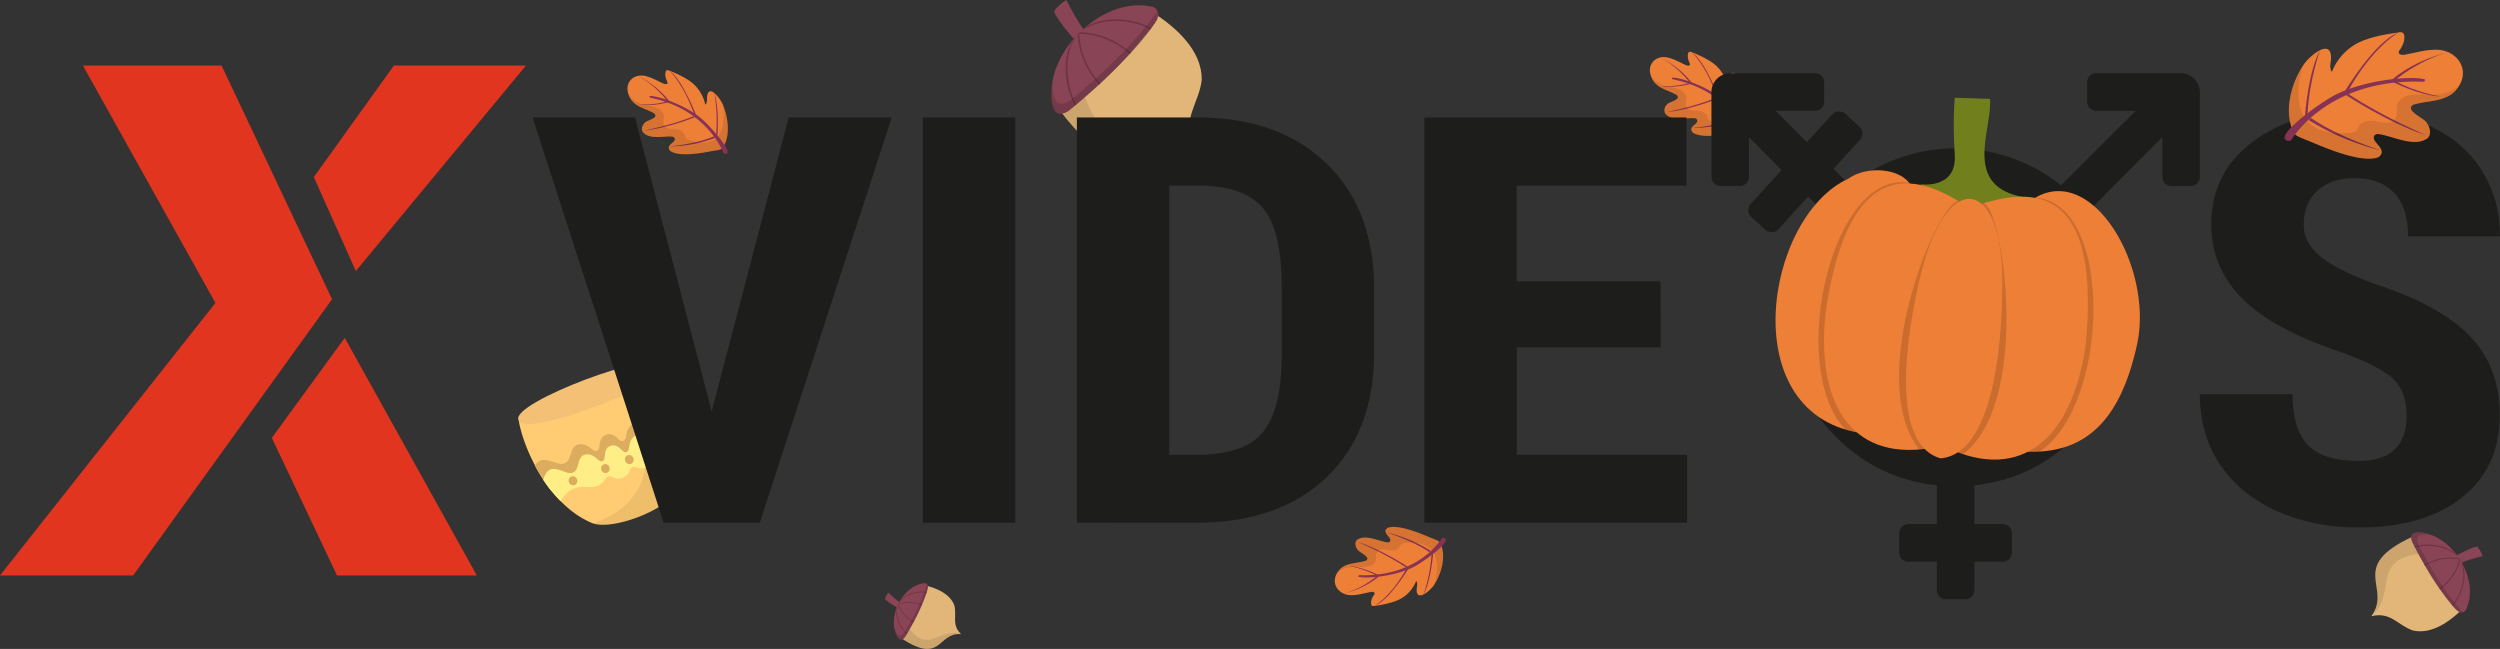 <svg xmlns="http://www.w3.org/2000/svg" viewBox="0 0 1494.48 387.93"><rect x="0" y="0" width="1494.48" height="387.93" fill="#333333" stroke="none"/><defs><style>.cls-1{fill:#1d1d1b;}.cls-2{fill:#ee7f37;}.cls-3{fill:#863254;}.cls-4{opacity:0.1;}.cls-5{fill:#e2b679;}.cls-6{fill:#894456;}.cls-7{fill:#703245;}.cls-8{opacity:0.15;}.cls-9{fill:#ffcc73;}.cls-10{fill:#dcad5f;}.cls-11{fill:#ffee86;}.cls-12{opacity:0.07;}.cls-13{fill:#f4c076;}.cls-14{fill:#e1351f;}.cls-15{fill:#717f1d;}</style></defs><g id="Calque_13" data-name="Calque 13"><path class="cls-1" d="M1462.94,261.3q0-14.81-8.54-22.38t-31.1-15.72q-41.15-13.81-59.18-32.36t-18-43.85q0-30.62,24.51-49.17t62.28-18.55q25.18,0,44.91,9.4t30.34,26.54q10.61,17.15,10.61,38.94h-55q0-17-8.18-25.88t-23.58-8.9q-14.46,0-22.54,7.57t-8.08,20.39q0,10,9,18t31.94,16.72q40,12.81,58.15,31.45T1518.56,261q0,31.62-22.74,49.42T1434,328.19q-26.49,0-48.28-9.65t-34.1-27.62q-12.32-18-12.31-42.43h55.43q0,21,9.2,30.45t30.06,9.48Q1462.95,288.42,1462.94,261.3Z" transform="translate(-24.26 -12.86)"/></g><g id="ThanksGiving"><path class="cls-2" d="M1475.72,95.22c-7.67,6.2-20.59-.88-29.32-2.18a3,3,0,0,0-2.29.41c-4.18,3.8,8.71,8.52,1.93,13.41-9.92,3.75-31.31-5.38-41-9.51-2.13-.94-8.43-2.9-9.45-4.94-6.4-12.2-1.89-29.28,5.41-40.38,3.32-5.44,17.51-17.47,16.71-3.57-.33,2.51-1,5.35.56,7.35a33,33,0,0,1,20.59-19.37c6.22-2.24,12.8-3.23,19.34-4.22a3.26,3.26,0,0,1,2.54.32,2.88,2.88,0,0,1,.8,2.2c.25,3.34-1.46,6.22-3.28,8.82-.49,1.94,1.88,2.32,3.5,2,5.83-1,11.55-2.81,17.46-2.92,12.63-.9,22.25,10.77,14.69,22.11-6.1,9.53-17.5,7.8-26.85,10.68-5.87,3.35,6.31,7.84,7.82,10.85C1476.92,88.83,1477.79,92.74,1475.72,95.22Z" transform="translate(-24.26 -12.86)"/><path class="cls-3" d="M1402.19,81.76s1.82-26,9-38.91c0,0-6.54,18.28-7.47,37.77Z" transform="translate(-24.26 -12.86)"/><path class="cls-3" d="M1425.68,67.87s18.24-30.5,32.51-35.65c0,0-15.41,8.43-30.11,34.76Z" transform="translate(-24.26 -12.86)"/><path class="cls-3" d="M1404.25,84.56a148.47,148.47,0,0,0,43.65,18.3s-25.5-7.93-42.14-19.49Z" transform="translate(-24.26 -12.86)"/><path class="cls-3" d="M1426.52,69.56s24.21,16.2,48.56,24.39c0,0-27.32-11.68-47.1-25Z" transform="translate(-24.26 -12.86)"/><path class="cls-3" d="M1453.55,61.07s11.41-11.24,34.11-17c0,0-15.47,3.7-31.54,16.63Z" transform="translate(-24.26 -12.86)"/><path class="cls-3" d="M1454.13,61.51s15,8.17,29,9.07c0,0-14.81-2.39-27-9.34Z" transform="translate(-24.26 -12.86)"/><path class="cls-4" d="M1475.72,95.22c-7.67,6.2-20.59-.88-29.32-2.18a3,3,0,0,0-2.29.41c-4.18,3.79,8.71,8.53,1.93,13.41-9.93,3.75-31.31-5.38-41-9.51-2.13-.94-8.43-2.9-9.45-4.94-6.4-12.2-1.89-29.27,5.41-40.38-.09.26-15.81,44.82,29,40.15a4.83,4.83,0,0,0,3.92-2.94c1.06-2.47,4.07-5.59,12.62-3.52,10.4,2.53,10.77-4,10.45-6.92a7.66,7.66,0,0,1,1.55-5.63c7.68-8.78,23.23,1.89,35.89-9.16-2.89,4.89-8.24,7.94-13.78,9.06-3.55,1.07-20.64.49-13.3,7.25C1472.05,83.42,1480.05,88.93,1475.72,95.22Z" transform="translate(-24.26 -12.86)"/><path class="cls-3" d="M1390.73,96.5a2.58,2.58,0,0,0,3.36-.09s21.32-36.9,78.7-34.67a1.08,1.08,0,0,0,1.08-1.35h0c-5.63-2.26-34.63-.55-54.08,9.39C1405.93,77.71,1385.78,93.45,1390.73,96.5Z" transform="translate(-24.26 -12.86)"/><path class="cls-2" d="M835.24,335.82c4.79-3.9,12.81.47,18.23,1.24a1.89,1.89,0,0,0,1.43-.26c2.61-2.39-5.38-5.29-1.15-8.37,6.19-2.37,19.46,3.24,25.48,5.79,1.32.57,5.24,1.77,5.86,3,3.93,7.59,1.07,18.26-3.52,25.23-2.09,3.4-11,11-10.41,2.28.22-1.57.63-3.34-.32-4.58A20.93,20.93,0,0,1,858,372.37a62.72,62.72,0,0,1-12.05,2.7,2,2,0,0,1-1.58-.18,1.77,1.77,0,0,1-.49-1.38c-.14-2.08.93-3.88,2.08-5.51.31-1.22-1.17-1.45-2.17-1.27-3.63.63-7.2,1.8-10.88,1.89-7.86.61-13.8-6.64-9-13.75,3.83-6,10.91-4.93,16.74-6.76,3.67-2.12-3.89-4.88-4.82-6.75C834.47,339.81,834,337.37,835.24,335.82Z" transform="translate(-24.26 -12.86)"/><path class="cls-3" d="M880.94,343.94s-1.24,16.21-5.73,24.32a93.66,93.66,0,0,0,4.79-23.6Z" transform="translate(-24.26 -12.86)"/><path class="cls-3" d="M866.27,352.7s-11.46,19.11-20.36,22.37c0,0,9.62-5.31,18.86-21.81Z" transform="translate(-24.26 -12.86)"/><path class="cls-3" d="M879.66,342.2a90.78,90.78,0,0,0-27.08-11.26s15.83,4.85,26.14,12Z" transform="translate(-24.26 -12.86)"/><path class="cls-3" d="M865.75,351.65s-15-10-30.12-15c0,0,17,7.19,29.21,15.44Z" transform="translate(-24.26 -12.86)"/><path class="cls-3" d="M848.91,357.05s-7.14,7.06-21.29,10.71a56,56,0,0,0,19.69-10.5Z" transform="translate(-24.26 -12.86)"/><path class="cls-3" d="M848.55,356.78s-9.31-5-18-5.55A56.54,56.54,0,0,1,847.28,357Z" transform="translate(-24.26 -12.86)"/><path class="cls-4" d="M835.24,335.82c4.8-3.9,12.81.47,18.23,1.24a1.89,1.89,0,0,0,1.43-.26c2.62-2.38-5.38-5.29-1.15-8.37,6.19-2.37,19.46,3.24,25.48,5.79,1.32.57,5.24,1.77,5.86,3,3.93,7.59,1.07,18.26-3.52,25.22.06-.16,10-28-17.87-24.95a3.06,3.06,0,0,0-2.45,1.85c-.67,1.54-2.55,3.51-7.86,2.24-6.47-1.53-6.72,2.55-6.53,4.36a4.84,4.84,0,0,1-1,3.52c-4.81,5.51-14.44-1.09-22.36,5.86a13,13,0,0,1,8.61-5.71c2.21-.68,12.84-.38,8.3-4.58C837.48,343.17,832.52,339.76,835.24,335.82Z" transform="translate(-24.26 -12.86)"/><path class="cls-3" d="M888.13,334.69a1.61,1.61,0,0,0-2.09.07s-13.41,23.12-49.1,21.94a.68.68,0,0,0-.68.85h0c3.49,1.39,21.54.21,33.68-6.07C878.6,346.48,891.19,336.58,888.13,334.69Z" transform="translate(-24.26 -12.86)"/><path class="cls-5" d="M742.67,60.32C741.14,75.14,730,84,738.21,100.57l-.1.12c-30.35-13-39.22,31.87-79.73-21.08L715.13,21.4C727.43,29.68,742.61,42.83,742.67,60.32Z" transform="translate(-24.26 -12.86)"/><path class="cls-4" d="M738.11,100.68h0c-30.35-13-39.22,31.87-79.73-21.08l3.43-3.52,11.09-5.16C687.43,112.29,713.75,81.72,738.11,100.68Z" transform="translate(-24.26 -12.86)"/><path class="cls-6" d="M716.24,19.49c1.81,3.47-1.68,7.53-3.88,10.34a267.26,267.26,0,0,1-30.31,32.9c-7,6.48-12.64,11.3-19,16.43-11.72,7.4-10.88-11-9.58-17.82C658,35.87,687.31,11,713,16.91A4.58,4.58,0,0,1,716.24,19.49Z" transform="translate(-24.26 -12.86)"/><path class="cls-6" d="M666.43,36.34S655.6,24.21,654.36,19.55a25.42,25.42,0,0,1,7.4-6.69s6.8,13.64,10.78,18Z" transform="translate(-24.26 -12.86)"/><path class="cls-7" d="M667.94,34c-12.08,17.24-.79,42.41-.18,41.27l-.73.6C661.76,68.06,656.91,45.89,667.94,34Z" transform="translate(-24.26 -12.86)"/><path class="cls-7" d="M712.36,29.83c-.14.2-.3.4-.45.59-8.53-5.16-27.78-8.43-41.36,1C682,20.41,704.78,24.29,712.36,29.83Z" transform="translate(-24.26 -12.86)"/><path class="cls-7" d="M700.05,44.24a.47.47,0,0,1,.12.2l-.54.6a47.84,47.84,0,0,0-30.09-12l-.12.12a46.93,46.93,0,0,0,12.63,29.56l-.69.64a48,48,0,0,1-12.87-29.92c.43-.45.87-.9,1.31-1.34A47.94,47.94,0,0,1,700.05,44.24Z" transform="translate(-24.26 -12.86)"/><path class="cls-8" d="M716.24,19.49C719.81,31.93,663.54,79,663,79.16c-11.72,7.4-10.88-11-9.58-17.82-.25,6.57.75,18,10.26,11.83C675.06,64.08,699.31,43.3,716.24,19.49Z" transform="translate(-24.26 -12.86)"/><path class="cls-5" d="M1466.74,389.78c-9.17-3.08-13.22-11.41-24.87-8.56l0-.08c12.56-17.37-14.6-29.39,24.72-47.51l28.78,44.26C1488.33,384.5,1477.83,392.24,1466.74,389.78Z" transform="translate(-24.26 -12.86)"/><path class="cls-4" d="M1441.82,381.14h0c12.56-17.37-14.6-29.39,24.72-47.51l1.74,2.68,1.69,7.76C1441.69,347.38,1457.31,368.41,1441.82,381.14Z" transform="translate(-24.26 -12.86)"/><path class="cls-6" d="M1496.38,378.86c-2.46.65-4.53-2.14-6-3.93a173,173,0,0,1-16.52-23.9c-3.11-5.36-5.36-9.62-7.7-14.39-3-8.48,8.54-5.31,12.65-3.53,15.49,6.52,27.07,28.63,19.66,44.09A3,3,0,0,1,1496.38,378.86Z" transform="translate(-24.26 -12.86)"/><path class="cls-6" d="M1492.8,344.9s9.24-5.13,12.36-5.25a16.53,16.53,0,0,1,3.19,5.64s-9.61,2.37-12.95,4.26Z" transform="translate(-24.26 -12.86)"/><path class="cls-7" d="M1494.05,346.19c-9.2-10.11-26.75-6.55-26.12-6-.09-.19-.19-.37-.28-.55C1473.37,337.42,1488.11,337.5,1494.05,346.19Z" transform="translate(-24.26 -12.86)"/><path class="cls-7" d="M1490.38,374.93c-.11-.12-.21-.25-.31-.37,4.49-4.67,9.3-16.4,5.28-26.35C1500.67,357.05,1495,370.91,1490.38,374.93Z" transform="translate(-24.26 -12.86)"/><path class="cls-7" d="M1483,365.08a.33.33,0,0,1-.14,0l-.3-.43a31,31,0,0,0,11.89-17.35l-.06-.09a30.48,30.48,0,0,0-20.53,3.78l-.31-.52a31.1,31.1,0,0,1,20.79-3.89c.23.34.44.68.66,1A31.14,31.14,0,0,1,1483,365.08Z" transform="translate(-24.26 -12.86)"/><path class="cls-8" d="M1496.38,378.86c-8.39.49-30.2-41.88-30.22-42.22-3-8.48,8.54-5.31,12.65-3.53-4.12-1.09-11.51-2.09-9,4.82C1474,346.41,1483.71,364.74,1496.38,378.86Z" transform="translate(-24.26 -12.86)"/><path class="cls-9" d="M431.05,258.72c3.87,16.15,3.9,32.87-3.36,48.55-6.22,10.94-37.26,22.57-49,18.45-25.4-10.09-41.21-43-44.38-61.71l86.09-32.39A105,105,0,0,1,431.05,258.72Z" transform="translate(-24.26 -12.86)"/><path class="cls-10" d="M431.05,258.72a89.53,89.53,0,0,1,2.54,18.1c-17.55-4.11-16.69,10.19-28.7,9.31-4.66-1.2-5.39-.85-7.13,3.55a8.92,8.92,0,0,1-8.37,3.15c-4.25-2.17-5-2-7.7,2-8.39,8.52-17.18-2.65-27.61,11.75A90,90,0,0,1,344,291.21c3.65-6,9.54-2.41,14.47-1.19,6.83.94,6-5.06,8.39-9.3,2.3-3.33,6.92-2.76,9.73-.48,1.16.75,2.65,2.54,4.33,2.14,3.15-.71,0-7.18,5.56-9.59,5.84-2,7.72,5.06,10.58,3.51,1.52-.8,1.46-3.13,1.84-4.46.6-3.56,3.73-7,7.63-6,4.6,1.63,7.89,6.68,12.45,1.46C422.07,262.83,424,256.31,431.05,258.72Z" transform="translate(-24.26 -12.86)"/><path class="cls-9" d="M420.38,231.62c25.22-8.11,36.2,44.28,13.22,50.15l-.24-9s7.68-8.32,2.88-21.33-8.36-15-12.55-13.46Z" transform="translate(-24.26 -12.86)"/><path class="cls-11" d="M432.87,268.29a79.32,79.32,0,0,1,.58,16.26c-17.05-5.19-15.89,9.33-27.08,8.15-4.41-1.28-5-.9-6.51,3.29a7.7,7.7,0,0,1-7.65,2.88c-3.9-2.16-4.61-2-7.06,1.82-7.61,8.26-16.38-3.43-25.77,11.77A79.8,79.8,0,0,1,349,299.68c3-9.47,7.71-6.46,14.69-4.18,6.35,1.07,5.47-4.91,7.54-8.85,2.1-3.23,6.39-2.47,9-.26,1.09.76,2.49,2.52,4,2.17,2.89-.63-.13-7,4.93-9.18,5.32-1.78,7.2,5.06,9.83,3.63,1.38-.75,1.28-3,1.6-4.29.47-3.35,3.2-6.77,6.91-5.71,4.12,1.59,7.47,6.66,11.51,1.68,2.55-3.23,2.94-8.44,8.13-8.5A9.28,9.28,0,0,1,432.87,268.29Z" transform="translate(-24.26 -12.86)"/><path class="cls-10" d="M369.15,299.36a2.54,2.54,0,1,1-4.74,1.79A2.54,2.54,0,1,1,369.15,299.36Z" transform="translate(-24.26 -12.86)"/><path class="cls-10" d="M388.54,292.07a2.54,2.54,0,1,1-4.75,1.78A2.54,2.54,0,1,1,388.54,292.07Z" transform="translate(-24.26 -12.86)"/><path class="cls-10" d="M402.81,286.7a2.54,2.54,0,1,1-4.74,1.78A2.54,2.54,0,1,1,402.81,286.7Z" transform="translate(-24.26 -12.86)"/><path class="cls-10" d="M422.69,279.22a2.54,2.54,0,1,1-4.75,1.78A2.54,2.54,0,1,1,422.69,279.22Z" transform="translate(-24.26 -12.86)"/><path class="cls-12" d="M431.05,258.72c3.87,16.15,3.9,32.87-3.36,48.55-6,10.79-37.36,22.64-49,18.45,54-17.86,24.3-79.46,24.3-79.46l8-11.11,9.37-3.53A105,105,0,0,1,431.05,258.72Z" transform="translate(-24.26 -12.86)"/><path class="cls-13" d="M420.23,231.68c5.85,10.09-83.69,43.78-85.94,32.33C328.44,253.92,418,220.23,420.23,231.68Z" transform="translate(-24.26 -12.86)"/><path class="cls-5" d="M594.82,374.92c1.47,6.22-1.79,11.39,3.87,16.93l0,.06c-14.13-1-11.39,18.44-35.27,2.7L578.18,363C584.33,364.65,592.33,367.84,594.82,374.92Z" transform="translate(-24.26 -12.86)"/><path class="cls-4" d="M598.66,391.91h0c-14.13-1-11.39,18.44-35.27,2.7l.9-1.91,3.76-3.65C579.77,403.75,586.12,387.66,598.66,391.91Z" transform="translate(-24.26 -12.86)"/><path class="cls-6" d="M578.36,362.1c1.22,1.15.38,3.29-.12,4.74a113.49,113.49,0,0,1-7.64,17.59c-1.92,3.62-3.53,6.37-5.39,9.34-3.7,4.65-6-2.94-6.39-5.86-1.74-11,6.62-25.17,17.88-26.4A2,2,0,0,1,578.36,362.1Z" transform="translate(-24.26 -12.86)"/><path class="cls-6" d="M560.55,376s-6.09-3.39-7.25-5.1a11,11,0,0,1,2.05-3.76s4.68,4.57,6.91,5.78Z" transform="translate(-24.26 -12.86)"/><path class="cls-7" d="M560.84,374.8c-2.46,8.68,5.66,17.29,5.74,16.74l-.21.35C563.14,389.45,558,381.16,560.84,374.8Z" transform="translate(-24.26 -12.86)"/><path class="cls-7" d="M578.24,366.84l-.09.3c-4.19-.89-12.45.5-16.62,6.22C564.63,367.3,574.39,365.66,578.24,366.84Z" transform="translate(-24.26 -12.86)"/><path class="cls-7" d="M575.29,374.41a.14.14,0,0,1,.07.06l-.13.32a20.48,20.48,0,0,0-13.88-.61l0,.06a20.08,20.08,0,0,0,9.28,10.19l-.19.36a20.59,20.59,0,0,1-9.43-10.3c.11-.25.23-.49.35-.73A20.57,20.57,0,0,1,575.29,374.41Z" transform="translate(-24.26 -12.86)"/><path class="cls-8" d="M578.36,362.1c3.2,4.53-13,31.54-13.15,31.67-3.7,4.65-6-2.94-6.39-5.86.82,2.69,2.84,7.18,5.82,3.34C568,386,574.85,374.13,578.36,362.1Z" transform="translate(-24.26 -12.86)"/><path class="cls-2" d="M1019.67,80.67c4,5,12.27,2.42,17.56,2.87a1.92,1.92,0,0,1,1.32.59c2.14,3-5.9,4-2.32,8,5.55,3.75,19,1.17,25.13,0,1.34-.28,5.25-.59,6-1.71,4.86-6.65,3.69-17.89.34-25.83-1.49-3.85-8.84-13.35-9.59-4.61,0,1.6.12,3.45-1,4.47a23.32,23.32,0,0,0-10.5-15,63.81,63.81,0,0,0-11.09-5.4,1.86,1.86,0,0,0-1.53-.17,1.69,1.69,0,0,0-.67,1.25c-.43,2,.32,4.07,1.17,5.94.12,1.28-1.32,1.17-2.25.77-3.37-1.44-6.6-3.41-10.09-4.33-7.4-2.37-14.12,3.48-10.64,11.6,2.78,6.79,9.68,7.36,15,10.49,3.18,2.93-4.42,4-5.58,5.61A4.54,4.54,0,0,0,1019.67,80.67Z" transform="translate(-24.26 -12.86)"/><path class="cls-3" d="M1064.41,82.92s1.2-16.37-1.9-25.43a101.36,101.36,0,0,1,1.11,24.5Z" transform="translate(-24.26 -12.86)"/><path class="cls-3" d="M1051.71,70.91s-8.13-21.54-16.13-26.79c0,0,8.39,7.44,14.79,25.9Z" transform="translate(-24.26 -12.86)"/><path class="cls-3" d="M1062.94,84.35a79.9,79.9,0,0,1-27.46,5.06s15.8-1.24,26.67-6Z" transform="translate(-24.26 -12.86)"/><path class="cls-3" d="M1051.07,71.84s-15.76,6.56-30.91,8.13c0,0,17.21-3.3,30.09-8.72Z" transform="translate(-24.26 -12.86)"/><path class="cls-3" d="M1035.8,62.68s-5.77-8.62-18.72-15.43a60.35,60.35,0,0,1,17.23,14.86Z" transform="translate(-24.26 -12.86)"/><path class="cls-3" d="M1035.42,62.87s-9.61,2.9-18,1.44c0,0,9,.65,16.82-1.9Z" transform="translate(-24.26 -12.86)"/><path class="cls-4" d="M1019.67,80.67c4,5,12.27,2.42,17.56,2.87a1.92,1.92,0,0,1,1.32.59c2.14,3-5.9,4-2.32,8,5.55,3.75,19,1.17,25.13,0,1.34-.28,5.25-.59,6-1.71,4.86-6.65,3.69-17.88.34-25.83,0,.18,5.43,30.09-20.68,20.74A3.38,3.38,0,0,1,1045,83c-.41-1.69-1.92-4.06-7.16-4-6.39.07-6-4-5.59-5.8a5.26,5.26,0,0,0-.43-3.72c-3.77-6.55-13.92-2.17-20.45-10.85a14.17,14.17,0,0,0,7.37,7.6c2,1.18,12.18,3.28,7.24,6.42C1022.88,73.88,1017.66,76.14,1019.67,80.67Z" transform="translate(-24.26 -12.86)"/><path class="cls-3" d="M1069.91,93.71a1.57,1.57,0,0,1-2-.54s-9.39-26-43.57-32.85a.74.74,0,0,1-.53-1h0c3.53-.59,20.56,4.65,31.22,13.62C1062.55,79.86,1073.1,92.53,1069.91,93.71Z" transform="translate(-24.26 -12.86)"/><path class="cls-2" d="M408.43,91.65c4,4.95,12.27,2.43,17.55,2.88a1.86,1.86,0,0,1,1.32.59c2.14,2.95-5.9,4-2.31,8,5.54,3.76,19,1.18,25.12,0,1.34-.27,5.25-.58,6-1.7,4.86-6.65,3.69-17.89.34-25.83C455,71.78,447.64,62.27,446.9,71c0,1.61.11,3.46-1,4.48a23.32,23.32,0,0,0-10.5-15,63.46,63.46,0,0,0-11.09-5.4,1.86,1.86,0,0,0-1.53-.17,1.69,1.69,0,0,0-.67,1.25c-.43,2,.33,4.06,1.18,5.94.12,1.27-1.32,1.17-2.26.77-3.36-1.44-6.59-3.41-10.08-4.33-7.4-2.38-14.13,3.47-10.64,11.6,2.77,6.78,9.67,7.36,15,10.49,3.19,2.92-4.42,4-5.58,5.61C408.28,87.52,407.42,89.82,408.43,91.65Z" transform="translate(-24.26 -12.86)"/><path class="cls-3" d="M453.16,93.9s1.2-16.36-1.89-25.43A101.47,101.47,0,0,1,452.38,93Z" transform="translate(-24.26 -12.86)"/><path class="cls-3" d="M440.46,81.9s-8.12-21.54-16.13-26.79c0,0,8.39,7.44,14.79,25.9Z" transform="translate(-24.26 -12.86)"/><path class="cls-3" d="M451.69,95.34a79.9,79.9,0,0,1-27.46,5.06s15.8-1.24,26.68-6Z" transform="translate(-24.26 -12.86)"/><path class="cls-3" d="M439.82,82.83S424.06,89.39,408.91,91c0,0,17.21-3.31,30.1-8.72Z" transform="translate(-24.26 -12.86)"/><path class="cls-3" d="M424.55,73.67s-5.77-8.62-18.71-15.44a60.4,60.4,0,0,1,17.22,14.86Z" transform="translate(-24.26 -12.86)"/><path class="cls-3" d="M424.17,73.86s-9.6,2.9-18,1.44c0,0,9,.65,16.82-1.91Z" transform="translate(-24.26 -12.86)"/><path class="cls-4" d="M408.43,91.65c4,4.95,12.27,2.43,17.55,2.88a1.86,1.86,0,0,1,1.32.59c2.15,2.95-5.9,4-2.31,8,5.55,3.76,19,1.18,25.12,0,1.34-.27,5.25-.58,6-1.7,4.86-6.65,3.69-17.89.34-25.83,0,.18,5.43,30.08-20.68,20.74A3.38,3.38,0,0,1,433.73,94c-.41-1.69-1.92-4.06-7.16-4-6.39.06-6-4-5.59-5.8a5.3,5.3,0,0,0-.42-3.72c-3.78-6.55-13.93-2.18-20.46-10.86a14.22,14.22,0,0,0,7.37,7.61c2,1.18,12.18,3.28,7.24,6.42C411.63,84.87,406.41,87.13,408.43,91.65Z" transform="translate(-24.26 -12.86)"/><path class="cls-3" d="M458.66,104.7a1.56,1.56,0,0,1-2-.54s-9.4-26-43.58-32.85a.75.75,0,0,1-.53-1h0c3.54-.59,20.56,4.65,31.22,13.62C451.3,90.85,461.86,103.52,458.66,104.7Z" transform="translate(-24.26 -12.86)"/></g><g id="Calque_12" data-name="Calque 12"><path class="cls-1" d="M449.72,258.79l46-175.7h61.62L478.46,325.35H421L342.63,83.09h61.25Z" transform="translate(-24.26 -12.86)"/><path class="cls-1" d="M631.17,325.35H575.93V83.09h55.24Z" transform="translate(-24.26 -12.86)"/><path class="cls-1" d="M668,325.35V83.09h72.34q47.91,0,76.37,27t29,73.88v39.27q0,47.75-28.46,74.95t-78.44,27.21Zm55.24-201.5v160.9h16.53q27.63,0,38.89-12.89t11.84-44.51v-42.1q0-33.94-10.71-47.34t-36.45-14.06Z" transform="translate(-24.26 -12.86)"/><path class="cls-1" d="M1017,220.52h-86v64.23h101.83v40.6H875.71V83.09H1032.4v40.76H930.94v57.24h86Z" transform="translate(-24.26 -12.86)"/><polygon class="cls-14" points="314.42 39.16 235.49 39.16 187.6 105.87 212.7 162.02 314.42 39.16"/><polygon class="cls-14" points="201.47 344 285.03 344 206.09 201.98 162.5 261.76 201.47 344"/><polygon class="cls-14" points="132.44 39.16 198.5 178.87 79.6 344 0 344 128.78 181.08 49.54 39.16 132.44 39.16"/><path class="cls-1" d="M1271.93,62.23a5.41,5.41,0,0,1,5.62-5.62h50.54a11.39,11.39,0,0,1,11.23,11.23v50.54a5.41,5.41,0,0,1-5.61,5.62h-11.24a5.41,5.41,0,0,1-5.61-5.62V94.87l-44.58,44.75a98.27,98.27,0,0,1,22.12,63q0,38.77-25.89,67.47t-64,32.9v23.17h16.84a5.41,5.41,0,0,1,5.62,5.61V343a5.41,5.41,0,0,1-5.62,5.61h-16.84v16.85a5.41,5.41,0,0,1-5.62,5.61H1187.7a5.39,5.39,0,0,1-5.61-5.61V348.62h-16.85a5.41,5.41,0,0,1-5.62-5.61V331.77a5.41,5.41,0,0,1,5.62-5.61h16.84V303q-38.07-4.2-64-32.9t-25.88-67.47a98.31,98.31,0,0,1,22.11-63l-9.13-9.3L1087.5,149.8a5.3,5.3,0,0,1-3.86,1.84,5.88,5.88,0,0,1-4-1.32l-8.42-7.72a4.84,4.84,0,0,1-1.85-3.77,5.66,5.66,0,0,1,1.5-4.13l18.42-20.18-19.48-19.65v23.51a5.41,5.41,0,0,1-5.61,5.62h-11.23a5.41,5.41,0,0,1-5.62-5.62V67.84a11.39,11.39,0,0,1,11.23-11.23h50.54a5.41,5.41,0,0,1,5.62,5.62V73.46a5.39,5.39,0,0,1-5.62,5.61h-23.34l18.6,18.78,15.09-16.49a5.31,5.31,0,0,1,3.86-1.85,5.93,5.93,0,0,1,4,1.32l8.42,7.72a4.85,4.85,0,0,1,1.85,3.77,5.66,5.66,0,0,1-1.5,4.13l-15.79,17.37,10,9.83a100.81,100.81,0,0,1,126,0l44.75-44.57h-23.51a5.41,5.41,0,0,1-5.62-5.62V62.23Zm-78.61,219q32.46,0,55.54-23.07t23.07-55.54q0-32.48-23.07-55.55T1193.32,124q-32.47,0-55.54,23.07t-23.08,55.55q0,32.46,23.08,55.54t55.54,23.07Z" transform="translate(-24.26 -12.86)"/></g><g id="ThanksGiving-2" data-name="ThanksGiving"><path class="cls-2" d="M1166.73,124.13l-27.32,147.93c-79.2-9.13-60.55-129.41-10.3-152.35C1140.73,111.39,1161.63,113.6,1166.73,124.13Z" transform="translate(-24.26 -12.86)"/><path class="cls-2" d="M1301.94,218c-10.85,50.6-34.58,67.67-71.17,64.62l8.72-150.18a12.88,12.88,0,0,1,1.7-1.54h0C1275.79,111.2,1311.24,172.76,1301.94,218Z" transform="translate(-24.26 -12.86)"/><path class="cls-8" d="M1165.32,122.26C1115,202.33,1127,250.87,1136.77,272.84c-.64-.47-1.28-1-1.9-1.48a66.89,66.89,0,0,1-7.57-1.85c-34.66-36.46-8.63-155.12,38.09-147.35Z" transform="translate(-24.26 -12.86)"/><path class="cls-8" d="M1243.14,283.07a67.67,67.67,0,0,1-7.8,0c-.74.36-1.49.69-2.23,1,14.8-19,37.9-63.43,8.08-153.12C1288.62,134.66,1285.16,256.21,1243.14,283.07Z" transform="translate(-24.26 -12.86)"/><path class="cls-15" d="M1172.14,123s22,3.37,20.66-17.7,0-34,0-34l21.07.67c1.62,17.93-17.33,52.33,20.51,58.82l-10.35,11.8-37-7.41Z" transform="translate(-24.26 -12.86)"/><path class="cls-2" d="M1196.08,133.72,1177,280.94c-47,7-67.28-28.25-61.34-81.85C1128.67,111.79,1164.17,114,1196.08,133.72Z" transform="translate(-24.26 -12.86)"/><path class="cls-2" d="M1271.24,217.45c-7,53.42-35,82.86-79.08,64.87L1208.7,134.8C1243.61,123.66,1279.34,128.17,1271.24,217.45Z" transform="translate(-24.26 -12.86)"/><path class="cls-8" d="M1174.33,179.15c-20.35,70.81,2.14,101.59,2.14,101.59l-.34.43a30.72,30.72,0,0,1-4.22.78c-34.18-42.08,11.64-152.28,23.86-148.82C1195.65,133.37,1174.46,178.89,1174.33,179.15Z" transform="translate(-24.26 -12.86)"/><path class="cls-8" d="M1197.34,284.69a32.25,32.25,0,0,1-4.58-2c20.38-14.77,36.5-84.16,16.37-147.9C1220.27,129.07,1240.48,252.75,1197.34,284.69Z" transform="translate(-24.26 -12.86)"/><path class="cls-2" d="M1184.34,286.86c34.86-3.12,37.09-82.87,36.87-107.24-.45-58.49-31.51-66.34-47.52-7.19C1167.51,195.55,1149.9,277.2,1184.34,286.86Z" transform="translate(-24.26 -12.86)"/></g></svg>